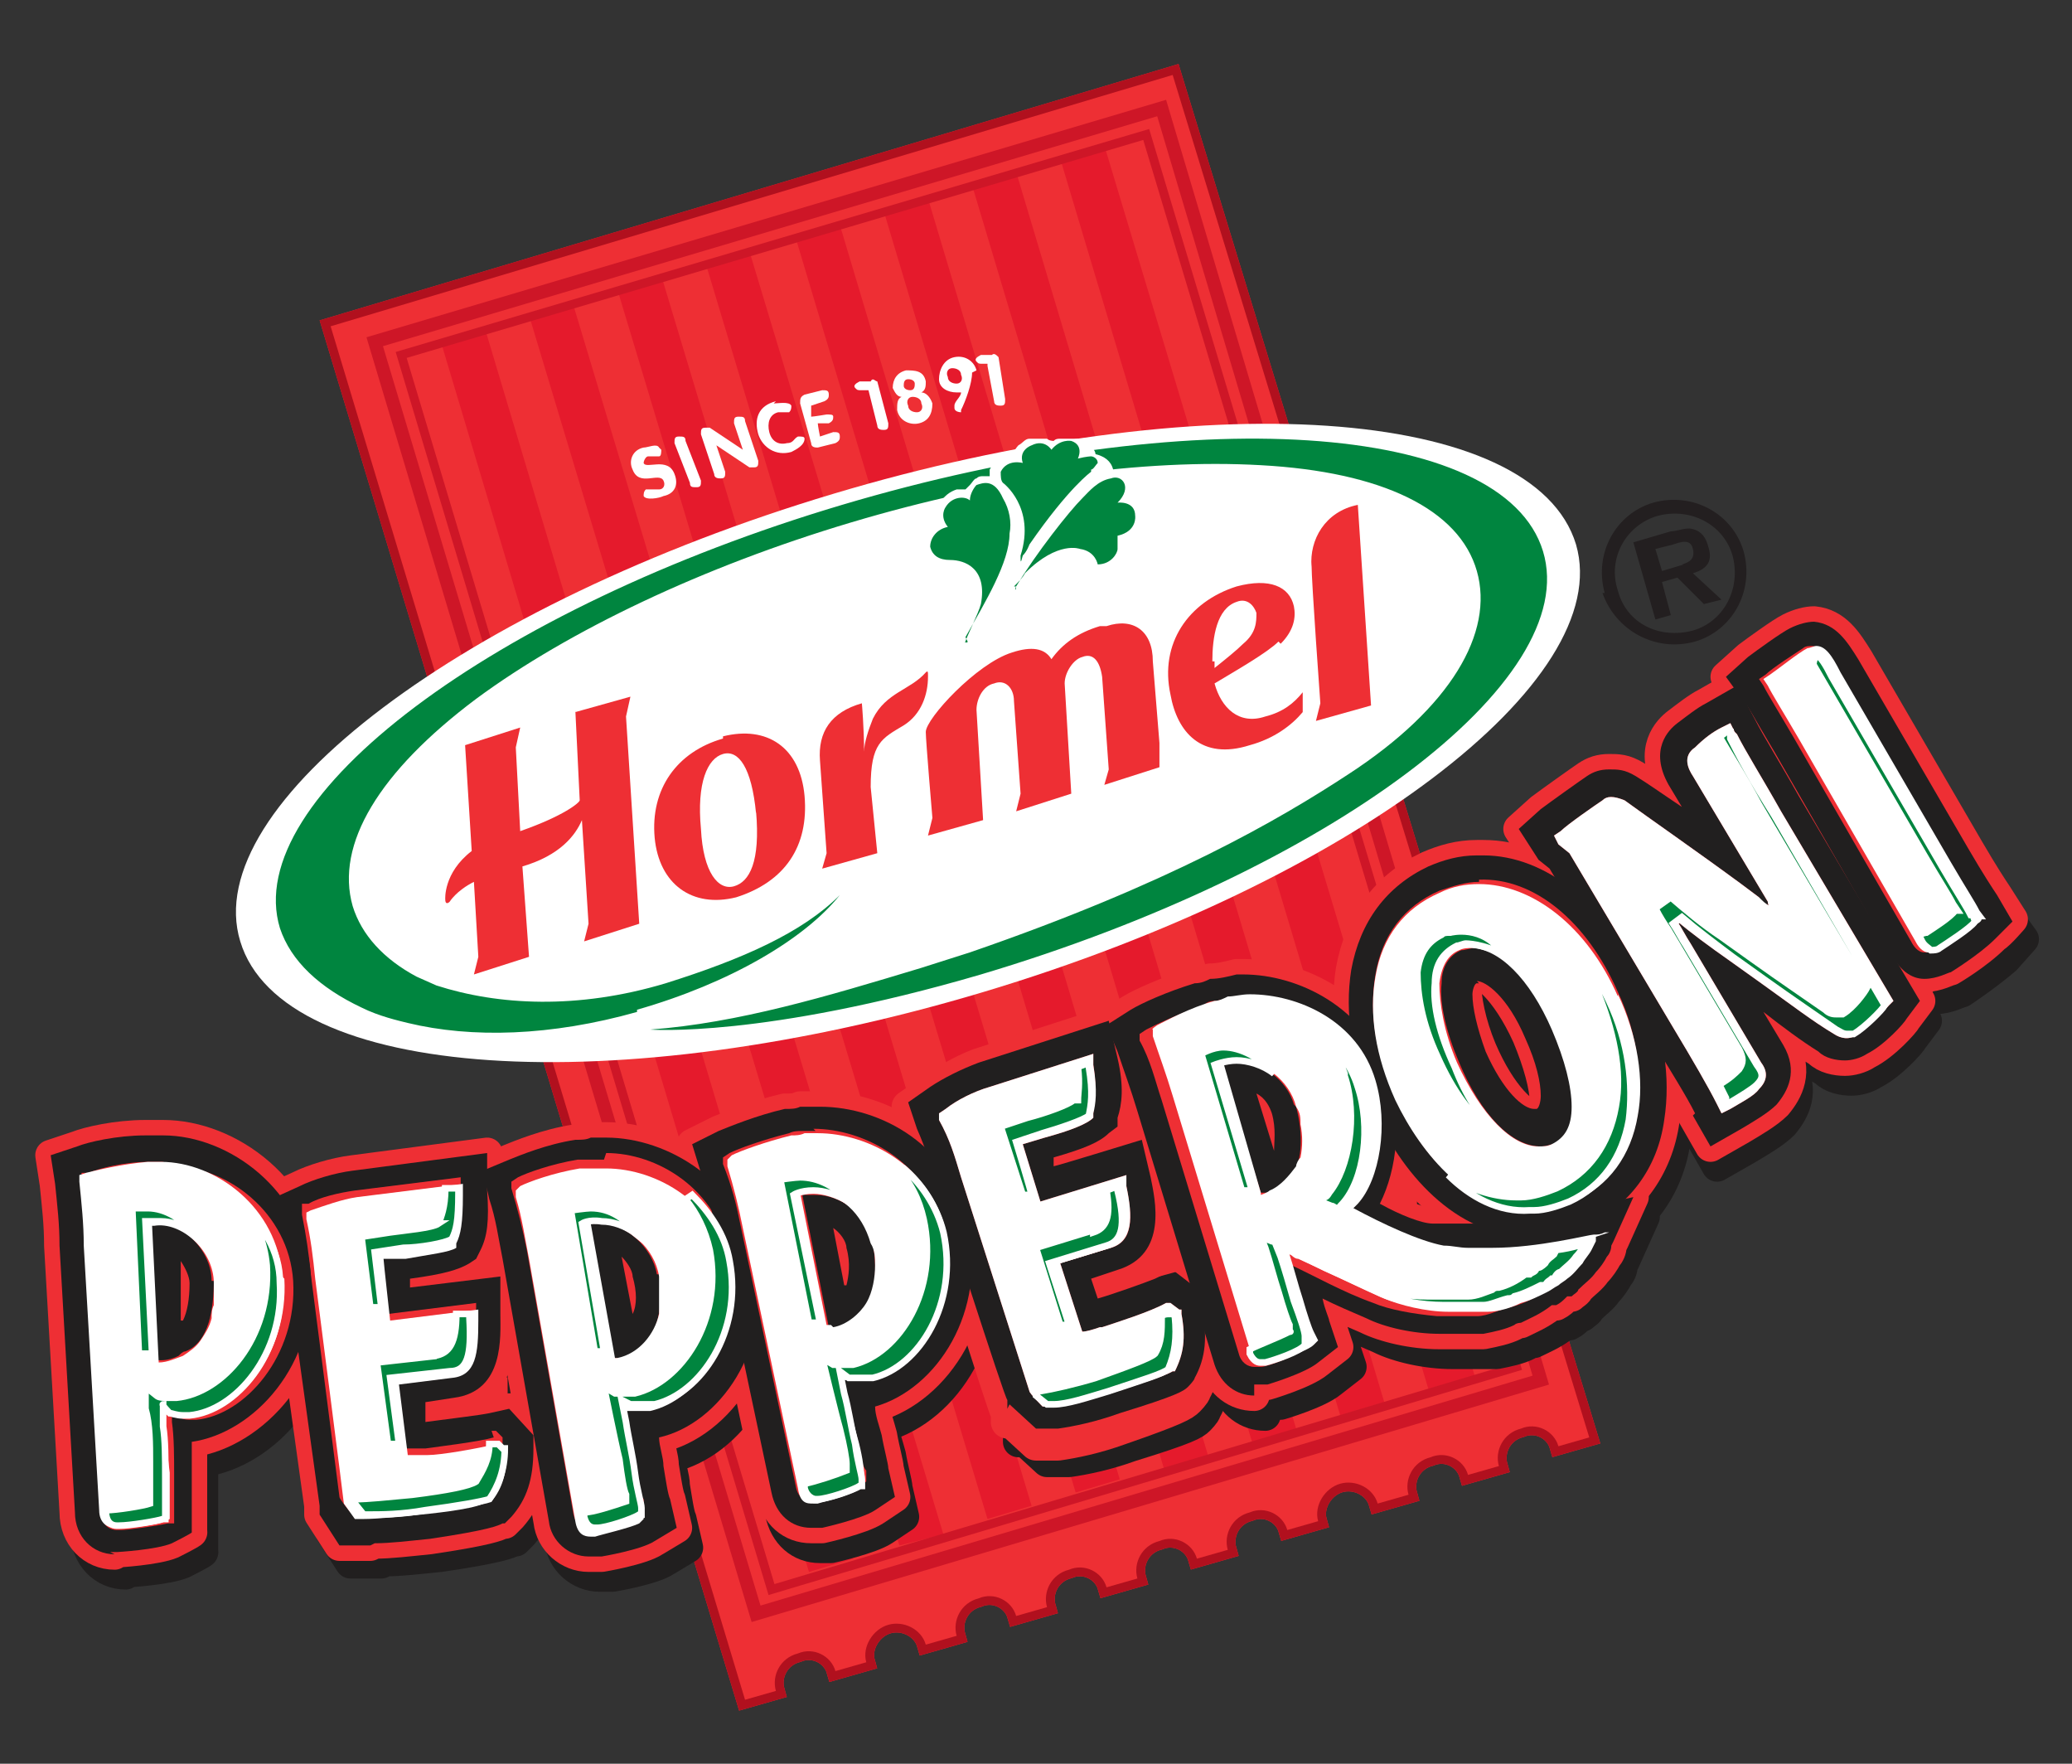 <?xml version="1.0" encoding="UTF-8"?>
<svg xmlns="http://www.w3.org/2000/svg" version="1.1" viewBox="0 0 94 80">
  <rect x="0" y="0" width="94" height="80" fill="#333333" stroke="none"/>
  <defs>
    <style>
      .cls-1, .cls-2, .cls-3 {
        fill: none;
      }

      .cls-4, .cls-5 {
        fill: #00853f;
      }

      .cls-6 {
        stroke-width: 1.5px;
      }

      .cls-6, .cls-7, .cls-8, .cls-9, .cls-10 {
        fill: #ee2f34;
      }

      .cls-6, .cls-7, .cls-11 {
        stroke-linecap: round;
        stroke-linejoin: round;
      }

      .cls-6, .cls-7, .cls-9 {
        stroke: #ee2f34;
      }

      .cls-7, .cls-11 {
        stroke-width: 1.4px;
      }

      .cls-12 {
        fill: #231f20;
      }

      .cls-8 {
        stroke: #b1101e;
      }

      .cls-8, .cls-9 {
        stroke-width: .8px;
      }

      .cls-11 {
        stroke: #211f1f;
      }

      .cls-11, .cls-13 {
        fill: #211f1f;
      }

      .cls-14, .cls-15, .cls-2 {
        isolation: isolate;
      }

      .cls-16 {
        fill: #fff;
      }

      .cls-15 {
        fill: #e51a2c;
      }

      .cls-15, .cls-2 {
        mix-blend-mode: multiply;
      }

      .cls-2 {
        stroke-width: .6px;
      }

      .cls-2, .cls-3 {
        stroke: #ce1627;
      }

      .cls-5 {
        stroke: #fff;
        stroke-miterlimit: 10;
        stroke-width: .3px;
      }

      .cls-3 {
        stroke-width: .4px;
      }
    </style>
  </defs>
  <!-- Generator: Adobe Illustrator 28.6.0, SVG Export Plug-In . SVG Version: 1.2.0 Build 709)  -->
  <g>
    <g id="Layer_1">
      <g class="cls-14">
        <g id="Layer_1-2" data-name="Layer_1">
          <path class="cls-9" d="M15,14.8L53.2,3.4l18.9,61.8-1.4.4c-.2-.7-1-1.1-1.7-.8-.8.2-1.2,1-1,1.7l-1.4.4c-.2-.7-1-1.1-1.7-.8-.8.2-1.2,1-1,1.7l-1.4.4c-.2-.7-1-1.1-1.7-.9s-1.2,1-1,1.7l-1.4.4c-.2-.7-1-1.1-1.7-.8-.8.2-1.2,1-1,1.7l-1.4.4c-.2-.7-1-1.1-1.7-.8-.8.2-1.2,1-1,1.7l-1.4.4c-.2-.7-1-1.1-1.7-.8-.8.2-1.2,1-1,1.7l-1.4.4c-.2-.7-1-1.1-1.7-.8-.8.2-1.2,1-1,1.7l-1.4.4c-.2-.7-1-1.1-1.7-.9s-1.2,1-1,1.7l-1.4.4c-.2-.7-1-1.1-1.7-.8-.8.2-1.2,1-1,1.7l-1.4.4L15,14.8h0Z"/>
          <path class="cls-8" d="M15,14.8L53.2,3.4l18.9,61.8-1.4.4c-.2-.7-1-1.1-1.7-.8-.8.2-1.2,1-1,1.7l-1.4.4c-.2-.7-1-1.1-1.7-.8-.8.2-1.2,1-1,1.7l-1.4.4c-.2-.7-1-1.1-1.7-.9s-1.2,1-1,1.7l-1.4.4c-.2-.7-1-1.1-1.7-.8-.8.2-1.2,1-1,1.7l-1.4.4c-.2-.7-1-1.1-1.7-.8-.8.2-1.2,1-1,1.7l-1.4.4c-.2-.7-1-1.1-1.7-.8-.8.2-1.2,1-1,1.7l-1.4.4c-.2-.7-1-1.1-1.7-.8-.8.2-1.2,1-1,1.7l-1.4.4c-.2-.7-1-1.1-1.7-.9s-1.2,1-1,1.7l-1.4.4c-.2-.7-1-1.1-1.7-.8-.8.2-1.2,1-1,1.7l-1.4.4L15,14.8h0Z"/>
          <path class="cls-10" d="M15,14.8L53.2,3.4l18.9,61.8-1.4.4c-.2-.7-1-1.1-1.7-.8-.8.2-1.2,1-1,1.7l-1.4.4c-.2-.7-1-1.1-1.7-.8-.8.2-1.2,1-1,1.7l-1.4.4c-.2-.7-1-1.1-1.7-.9s-1.2,1-1,1.7l-1.4.4c-.2-.7-1-1.1-1.7-.8-.8.2-1.2,1-1,1.7l-1.4.4c-.2-.7-1-1.1-1.7-.8-.8.2-1.2,1-1,1.7l-1.4.4c-.2-.7-1-1.1-1.7-.8-.8.2-1.2,1-1,1.7l-1.4.4c-.2-.7-1-1.1-1.7-.8-.8.2-1.2,1-1,1.7l-1.4.4c-.2-.7-1-1.1-1.7-.9s-1.2,1-1,1.7l-1.4.4c-.2-.7-1-1.1-1.7-.8-.8.2-1.2,1-1,1.7l-1.4.4L15,14.8h0Z"/>
          <polygon class="cls-15" points="22 14.9 38.7 70.7 36.7 71.3 20 15.5 22 14.9"/>
          <polygon class="cls-15" points="26 13.8 42.8 69.6 40.8 70.1 24 14.3 26 13.8"/>
          <polygon class="cls-15" points="30 12.5 46.8 68.3 44.8 68.9 28 13.1 30 12.5"/>
          <polygon class="cls-15" points="34 11.4 50.8 67.1 48.8 67.7 32 11.9 34 11.4"/>
          <polygon class="cls-15" points="38.1 10.2 54.8 66 52.8 66.6 36.1 10.8 38.1 10.2"/>
          <polygon class="cls-15" points="42.1 9 58.8 64.8 56.8 65.4 40.1 9.6 42.1 9"/>
          <polygon class="cls-15" points="46.1 7.8 62.8 63.6 60.8 64.2 44.1 8.4 46.1 7.8"/>
          <polygon class="cls-15" points="50.1 6.6 66.9 62.4 64.8 63 48.1 7.2 50.1 6.6"/>
          <polygon class="cls-2" points="52.7 4.9 69.9 62.6 34.3 73.2 17 15.5 52.7 4.9"/>
          <polygon class="cls-3" points="52 6.1 68.8 62 35 72.1 18.2 16.1 52 6.1"/>
          <path class="cls-1" d="M21.6,30.3c5-2.1,10.9-4.2,17.2-6.1,6.4-1.9,12.4-3.3,17.9-4.3-4.9-1-11.6-.6-18.6,1.5-7,2.1-12.8,5.4-16.4,8.9Z"/>
          <path class="cls-16" d="M71.5,24.7c1.8,6.2-10.2,15.3-26.9,20.3-16.7,5-31.8,4-33.7-2.3-1.9-6.2,10.2-15.3,26.9-20.3,16.7-5,31.8-4,33.7,2.3Z"/>
          <path class="cls-10" d="M32.8,33.5c-2.1.6-3.3,2.3-3.1,4.5.2,2.1,1.7,3.2,3.7,2.7,2.2-.7,3.3-2.3,3.1-4.6-.2-2.2-1.7-3.2-3.7-2.7ZM34.3,36.8c.2,2.3-.3,3.2-1,3.4-.7.2-1.4-.6-1.5-2.6-.2-2.1.3-3.2,1-3.4s1.3.6,1.5,2.7h0Z"/>
          <path class="cls-10" d="M42.1,30.6c0-.1,0-.2-.1-.1-.7.8-1.8.9-2.4,2.1-.2.5-.4,1.1-.4,1.5,0-1.1-.1-2.2-.1-2.2-1.4.4-2,1.3-1.9,2.6.1,1.4.3,4.2.3,4.2l-.2.7,2.5-.7-.3-3c0-2,.5-2.2,1.5-2.8.8-.5,1.1-1.4,1.1-2.2h0Z"/>
          <path class="cls-10" d="M59.5,25.6c0,.8.4,6.3.4,6.3l-.2.8,2.5-.7-.6-9.1c-1.5.3-2.2,1.6-2.1,2.8h0Z"/>
          <path class="cls-10" d="M49.9,28.4c-1,.3-1.7.8-2.2,1.5-.3-.5-.9-.6-1.8-.3-1.6.5-3.9,3-3.9,3.6,0,.4.3,3.9.3,3.9l-.2.8,2.5-.7-.3-5c0-.5.3-1.1.8-1.2.5-.2.9.2.9.8l.3,4.2-.2.8,2.5-.8-.3-5c0-.5.4-1.1.8-1.2.5-.2.8.2.9.9l.3,4.2-.2.7,2.5-.8s0-.6,0-1.1l-.3-3.7c0-1.4-.9-2-2.1-1.6h0Z"/>
          <path class="cls-10" d="M58.1,29.2c.6-.6.7-1.2.6-1.7-.2-.9-1.1-1.3-2.6-.9-2.2.7-3.5,2.6-3,4.9.3,1.7,1.4,3,3.6,2.3,1.1-.3,1.9-.9,2.4-1.5v-.9c-.4.5-.9.9-1.7,1.1-1.2.4-2-.4-2.3-1.5,1-.6,2.4-1.4,2.9-1.9h0ZM55,30c0-1.1.2-2.4,1.1-2.7.5-.2.8.2.9.5,0,.4,0,.9-.6,1.4-.3.3-.8.7-1.3,1.1,0,0,0,0,0-.1v-.2s0,0,0,0Z"/>
          <path class="cls-10" d="M26.1,32.2l.2,4.1h0c0,.1-.7.7-2.7,1.4l-.2-3.8.2-.9-2.5.8.3,4.8c-1.3,1-1.2,2.2-1.2,2.2,0,.2.1.2.2.1,0,0,.3-.5,1.1-.9h0c0,0,.2,3.4.2,3.4l-.2.8,2.5-.8-.3-4.1c1.7-.5,2.4-1.4,2.7-2.1l.3,4.7-.2.8,2.5-.8-.6-9.4.2-.9-2.5.7h0Z"/>
          <path class="cls-4" d="M28.9,45.8c4.2-1.2,7.6-3.2,9.2-5.2-1.7,1.7-4.4,2.9-7.9,4h0c-4,1.2-7.6,1-10.4.1l-.9-.4c-1.5-.8-2.5-1.9-2.9-3.2-.8-2.8,1.2-6.1,5.6-9.4,4.2-3.1,10.3-6,17-8,6.7-2,13.3-2.9,18.6-2.6,5.5.3,9,2,9.8,4.8.8,2.8-1.2,6.2-5.8,9.2-3.2,2.1-8.2,5-17.2,8.1l-2.2.7c-4.3,1.3-8.3,2.5-12.3,2.8h0s5.1.4,15-2.5c15.8-4.7,27.3-13.3,25.5-19.2s-16-6.8-31.8-2.1c-15.8,4.7-27.3,13.3-25.5,19.2.5,1.5,1.8,2.7,3.7,3.6.8.4,1.7.6,2.1.7,2.9.7,6.5.6,10.4-.5h0,0Z"/>
          <path class="cls-16" d="M45.7,27.5c.1,0,.3,0,.4,0,.2,0,.3-.1.4-.3h0c.2-.2.4-.4.5-.5h0c.6-.6,1-.8,1.3-.9.2,0,.3,0,.4,0h0,0,0s0,0,0,0h0c0,0,.1,0,.1,0h0s0,0,0,0h0v.4s0,.3,0,.3h.3s.4,0,.4,0h0c.1,0,.3,0,.4,0,.3-.1.6-.3.8-.5.2-.2.3-.5.4-.7h0c0-.1,0-.2,0-.3.3-.2.5-.4.6-.6.1-.3.2-.5.2-.8h0c0,0,0-.2,0-.2h0s0,0,0-.1c0-.2-.2-.4-.4-.6h0c0-.2,0-.4,0-.6,0,0,0,0,0,0,0,0,0-.1,0-.2-.1-.2-.4-.4-.6-.5-.1,0-.3,0-.4,0,0,0,0-.1,0-.1h0s0,0,0,0c-.1-.4-.4-.6-.8-.7h0c0-.1-.1-.3-.3-.4-.1-.1-.3-.2-.5-.3h0s0,0,0,0c-.2,0-.5,0-.8,0-.1,0-.2,0-.3.1,0,0-.2,0-.3-.1-.2,0-.4,0-.7,0,0,0,0,0-.1,0h0c-.2,0-.3.2-.5.3-.1.1-.2.3-.3.4,0,0-.1,0-.2,0-.3.1-.6.3-.8.7h0c0,0,0,0,0,0h0s0,0,0,0c0,.1,0,.2,0,.3-.1,0-.2,0-.3,0-.1,0-.2,0-.3.1h0c-.1,0-.2.2-.3.3,0,0-.1.1-.2.2,0,0-.1,0-.2,0h0c0,0-.1,0-.2,0-.3.1-.6.3-.8.7,0,.1-.1.3-.2.4,0,.1,0,.3,0,.4-.2.1-.3.3-.4.5-.1.2-.2.5-.2.8h0c0,0,0,.1,0,.1h0s0,0,0,0h0s0,0,0,.1c.1.3.3.6.6.8.3.2.7.2,1,.2h0c0,0,.2,0,.2,0,0,0,.2,0,.2.1,0,0,0,.1,0,.2,0,0,0,0,0,0,0,.2,0,.4,0,.7h0s0,0,0,0h0s0,0,0,0h0c0,0,0,0,0,0,0,0,0,.1,0,.2-.1.4-.3.9-.4,1.1h0v.2c0,0,0,0,0,0,0,.2-.1.4,0,.6,0,.2.2.3.3.4h0c.2.1.4.1.6,0,.2,0,.3-.2.4-.4h0s0,0,0,0h0c.4-.6.7-1.3,1.1-2"/>
          <path class="cls-4" d="M43.9,29.1c0,.1-.2,0-.1,0,0-.1.6-1.3.7-1.7.3-1.6-.7-2-1.4-2-.5,0-.8-.2-.9-.6,0-.4.3-.8.8-.9-.4-.5-.1-.9-.1-.9.3-.5.9-.5,1.1-.3,0-.3.2-.6.3-.7.3-.1.8-.3,1.2.6.3.5.4,1.1.3,1.6,0,1.3-1.1,3.1-2,4.7h0Z"/>
          <path class="cls-4" d="M46,26.6c.2-.2.4-.4.5-.6,1.5-1.5,2.5-1.1,2.5-1.1.7.1.8.7.8.7.6,0,.9-.5.9-.7,0-.3,0-.6,0-.6.9-.2.8-.9.8-.9,0-.7-.8-.6-.8-.6.7-.7.2-1.3-.3-1.1-.6.1-1,.6-1.3.9-.6.6-2.1,2.5-3,4-.1.2,0,.2,0,0h0Z"/>
          <path class="cls-4" d="M49.5,21.3c.1,0,.2-.2.3-.3,0-.2-.2-.3-.3-.3,0,0-.2,0-.6.1,0,0,.3-.6-.3-.8,0,0-.5-.1-.9.4,0,0-.3-.5-.9-.2,0,0-.6.2-.4.8,0,0-.7-.2-1,.4,0,.2,0,.4.1.5,0,0,1.5,1.1.8,3.3h0c0,.3,0,.4.1,0,.2-.2.3-.5.3-.5,1.8-2.6,2.8-3.3,2.8-3.3h0Z"/>
          <path class="cls-11" d="M69.9,57c-3.4,0-5.9-3-7.1-5.8-1-2.2-1.3-4.4-1-6.3.4-2.2,1.6-3.8,3.5-4.7.7-.3,1.4-.5,2.2-.5h.3c2.8,0,5.6,2.2,7.2,5.8,1,2.1,1.3,4.3,1,6.2-.3,2.2-1.6,3.9-3.5,4.8-.7.3-1.5.5-2.2.5h-.3Z"/>
          <path class="cls-11" d="M57.4,64.2c-.8,0-1.5-.5-1.8-1.4l-3.5-11.5c-.3-1-.6-1.8-.9-2.7l-.5-1.2,1.1-.7c.5-.3,1.6-.9,2.9-1.2.3,0,.5-.1.7-.2.4,0,.8-.1,1.2-.2h.3c2.5,0,5.6,1.5,6.6,4.7.6,1.9.4,4.1-.4,5.7.9.5,1.9.9,2.4.9.1,0,.3,0,.4,0,.2,0,.5,0,.7,0h0c.2,0,.5,0,.7,0h.4c1.9,0,4.1-.6,4.1-.6.2,0,.3,0,.4-.1h.1s2.3-.5,2.3-.5l-.9,2s0,0-.1.2h0c0,.2-.1.4-.2.5-.1.2-.3.5-.5.7-.2.3-.5.5-.8.8h0c0,.1-.2.2-.3.3h-.1c-.2.2-.3.3-.5.4h-.2c-.5.4-1,.6-1.4.8,0,0-.2,0-.3.1-.4.2-.9.3-1.4.4-.5,0-1.2,0-1.7,0h-.3c-1.2,0-2.5-.3-3.3-.7-.7-.3-1.4-.6-2-.9.1.5.3.9.3,1l.4,1.2-.9.7c-.6.5-2.3,1-2.3,1,0,0-.2,0-.2,0-.1,0-.2,0-.4,0h0ZM58.3,53.1c0-.4,0-1.1-.1-1.7,0-.3-.3-.7-.7-.9l.8,2.6h0Z"/>
          <path class="cls-11" d="M77.3,51.4c-.4-.8-1.1-1.9-2-3.4l-4.6-7.7-.5-.4-.9-1.4,1-.9c.4-.3,1.8-1.3,2.1-1.5.3-.2.6-.3,1-.3.4,0,.7,0,1.2.3h0s0,0,0,0c.5.3,1.2.8,2,1.4l-.6-1c-.9-1.6,0-2.5.4-2.8.4-.3.9-.7,1.3-.9l1.4-.8.8,1.5c.4.8,1.1,1.9,2,3.5l5.5,9.3-.6.8c-.1.2-1,1.2-1.8,1.6-.3.2-.7.3-1,.3h0c-.4,0-.9-.1-1.2-.4-.8-.5-1.6-1.1-2.5-1.8l.9,1.5c.7,1.2.2,2.1-.3,2.7-.4.4-1.1.8-1.6,1.1l-1.4.8-.8-1.4h0Z"/>
          <path class="cls-11" d="M46.2,65.4v-.4c-.1,0-3.2-9.7-3.2-9.7-.3-1-.5-1.7-.9-2.6l-.4-1.2,1-.7c.6-.4,1.4-.8,2.2-1.1l5.9-1.9.4,1.7c.3,1.3.2,2.1,0,2.7v.4c0,0-.4.3-.4.3-.4.4-1.1.7-2.5,1.1v.4c.1,0,4-1.2,4-1.2l.4,1.7c.2,1,.8,3.5-1.5,4.2l-1.2.4.3.9c.7-.2,2.1-.7,2.6-.9l.8-.4,1.3,1v.6c.3,1.4.2,2.4-.3,3.3h0c0,.1-.3.4-.3.4h0c-.2.2-.5.4-3.1,1.2-1.1.4-2.1.6-2.8.7-.2,0-.3,0-.4,0h-.6l-1.2-1.1h0Z"/>
          <path class="cls-11" d="M87.7,45.3c-.6,0-1.1-.4-1.5-1.1l-5.3-9.2c-.9-1.5-1.2-2.1-1.4-2.3l-.8-1.1,1-.9c.4-.3,1.5-1.1,1.9-1.3s.8-.3,1.1-.3h0c1,.1,1.5.9,2,1.7l5,8.6c.7,1.2,1.1,1.8,1.3,2.1l.8,1.1-.8.9c-.8.7-2,1.5-2,1.5-.1,0-.6.3-1.2.3h0Z"/>
          <path class="cls-11" d="M17.3,70.9c-.1,0-.2,0-.4,0h0c-.2,0-.3,0-.4,0h-.6c0,0-.9-1.4-.9-1.4v-.4c0,0-1.4-10.1-1.4-10.1-.1-1-.2-1.7-.4-2.7l-.2-1.2,1.1-.5c.6-.3,1.6-.6,2.4-.7l6.1-.8v1.7c.1,1.4,0,2.1-.3,2.7l-.2.4-.3.2c-.5.3-1.2.5-2.7.7v.4c0,0,4.1-.5,4.1-.5v1.7c0,1,.2,3.5-2.1,3.8l-1.3.2v.9c1.5-.2,2.4-.3,2.9-.4l.9-.2,1.1,1.2v.6c0,1.4-.3,2.3-1,3.1h0c0,0-.3.3-.3.3h-.1c-.2.1-.6.3-3.3.7-1,.1-1.8.2-2.5.2h0Z"/>
          <path class="cls-11" d="M5.7,71.4c-1,0-1.8-.8-1.8-1.9l-.7-12.1c0-1-.1-1.8-.2-2.8l-.2-1.3,1.2-.4c.5-.2,1.8-.5,3.1-.5.2,0,.4,0,.6,0h.2c3,0,6.4,2.5,6.7,6.3.3,4.1-2.6,7.2-5.4,7.6,0,.4,0,.9,0,1.3,0,.6,0,1.4,0,1.5v1.3c.1,0-.9.5-.9.5-.7.3-2.5.4-2.5.4h-.3ZM8.7,60.8c.2-.4.3-1,.3-1.7,0-.3-.2-.7-.4-1v2.7c.1,0,.1,0,.1,0Z"/>
          <path class="cls-11" d="M27.2,71.5c-.9,0-1.7-.7-1.8-1.6l-2.1-11.9c-.2-1-.3-1.8-.6-2.7l-.3-1.3,1.2-.5c.5-.2,1.7-.7,3-.9.3,0,.5,0,.7-.1.2,0,.4,0,.7,0,2.8,0,6.1,2,6.8,5.5.8,4.1-1.7,7.5-4.4,8.1h0c0,.4.2.9.2,1.3.1.6.2,1.3.3,1.5l.3,1.3-1,.6c-.6.4-2.4.7-2.4.7,0,0-.2,0-.2,0,0,0-.2,0-.2,0ZM29.2,60.5c.2-.4.2-1,0-1.7,0-.3-.3-.7-.5-.9l.5,2.6h0Z"/>
          <path class="cls-11" d="M37.2,70.2c-.9,0-1.6-.6-1.8-1.6l-2.5-11.8c-.2-1-.4-1.8-.7-2.7l-.4-1.3,1.2-.6c.5-.2,1.7-.7,3-1,.3,0,.5,0,.7-.1.2,0,.4,0,.7,0h.2c2.8,0,6,1.8,6.7,5.3.9,4-1.4,7.5-4.2,8.3h0c0,.4.2.9.3,1.3.1.6.3,1.3.3,1.5l.3,1.3-.9.6c-.6.4-2.4.8-2.4.8-.1,0-.2,0-.2,0,0,0-.2,0-.2,0h0ZM38.9,59.2c.1-.4.2-1,0-1.7,0-.3-.3-.7-.6-.9l.5,2.6Z"/>
          <path class="cls-7" d="M69.4,56.1c-3.4,0-5.9-3-7.1-5.8-1-2.2-1.3-4.4-1-6.3.4-2.2,1.6-3.8,3.5-4.7.7-.3,1.4-.5,2.2-.5h.3c2.8,0,5.6,2.2,7.2,5.8,1,2.1,1.3,4.3,1,6.2-.3,2.2-1.6,3.9-3.5,4.8-.7.3-1.5.5-2.2.5h-.3ZM66.9,44.1s0,0-.2,0c-.2,0-.2.4-.2.5,0,.7.2,1.8.7,3,.9,2.1,2,3.1,2.6,3.1s.1,0,.1,0c.2,0,.2-.3.2-.7,0-.7-.3-1.8-.8-3-1-2.2-2.1-3-2.6-3h0,0Z"/>
          <path class="cls-7" d="M56.9,63.3c-.8,0-1.5-.5-1.8-1.4l-3.5-11.5c-.3-1-.6-1.8-.9-2.7l-.5-1.2,1.1-.7c.5-.3,1.6-.8,2.9-1.2.3,0,.5-.1.7-.2.4,0,.8-.1,1.2-.2h.3c2.5,0,5.6,1.5,6.6,4.7.6,1.9.4,4.1-.4,5.7.9.5,1.9.9,2.4.9.1,0,.3,0,.4,0,.2,0,.5,0,.7,0h0c.2,0,.5,0,.7,0h.4c1.9,0,4.1-.6,4.1-.6.2,0,.3,0,.4-.1h.1s2.3-.5,2.3-.5l-.9,2s0,0-.1.2h0c0,.2-.1.4-.2.5-.1.2-.3.5-.5.7-.2.3-.5.5-.8.8h0c0,.1-.2.2-.3.3h-.2c-.2.2-.3.3-.5.4h-.2c-.5.4-1,.6-1.4.8,0,0-.2,0-.3.1-.4.2-.9.3-1.4.4-.5,0-1.2,0-1.7,0h-.3c-1.2,0-2.5-.3-3.3-.7-.7-.3-1.4-.6-2-.9.1.5.3.9.3,1l.4,1.2-.9.7c-.6.5-2.3,1-2.3,1,0,0-.2,0-.2,0-.1,0-.2,0-.4,0h0ZM57.8,52.2c0-.4,0-1.1-.1-1.7,0-.3-.3-.7-.7-.9l.8,2.6h0Z"/>
          <path class="cls-7" d="M76.9,50.5c-.4-.8-1.1-1.9-2-3.4l-4.6-7.7-.5-.4-.9-1.4,1-.9c.4-.3,1.8-1.3,2.1-1.5.3-.2.6-.3,1-.3s.7,0,1.2.3h0s0,0,0,0c.5.3,1.2.8,2.1,1.4l-.6-1c-.9-1.6,0-2.5.4-2.8.4-.3.9-.7,1.3-.9l1.4-.8.8,1.5c.4.8,1.1,1.9,2,3.5l5.5,9.3-.6.8c-.1.2-1,1.2-1.8,1.6-.3.2-.7.3-1,.3h0c-.4,0-.9-.1-1.2-.4-.8-.5-1.6-1.1-2.5-1.8l.9,1.5c.7,1.2.2,2.1-.3,2.7-.4.4-1.1.8-1.6,1.1l-1.4.8-.8-1.4h0Z"/>
          <path class="cls-6" d="M45.7,64.5v-.4c-.1,0-3.2-10-3.2-10-.3-1-.5-1.7-.9-2.7l-.4-1.2,1-.7c.6-.4,1.4-.9,2.2-1.2l5.9-1.9.4,1.8c.3,1.4.2,2.1,0,2.8v.4c0,0-.4.3-.4.3-.4.4-1.1.7-2.5,1.2v.4c.1,0,4-1.3,4-1.3l.4,1.8c.2,1,.8,3.6-1.5,4.3l-1.2.4.3.9c.7-.2,2.1-.7,2.6-.9l.8-.4,1.3,1v.6c.3,1.4.2,2.5-.3,3.4h0c0,.1-.3.4-.3.4h0c-.2.2-.5.4-3.1,1.3-1.1.4-2.1.6-2.8.7-.2,0-.3,0-.4,0h-.6l-1.2-1.1h0Z"/>
          <path class="cls-7" d="M87.3,44.4c-.6,0-1.1-.4-1.5-1.1l-5.3-9.2c-.9-1.5-1.2-2.1-1.4-2.3l-.8-1.1,1-.9c.4-.3,1.5-1.1,1.9-1.3s.8-.3,1.1-.3h0c1,.1,1.5.9,2,1.7l5,8.6c.7,1.2,1.1,1.8,1.3,2.1l.7,1.1s-.6.7-.8.8c-.8.8-2,1.5-2,1.5-.1,0-.6.3-1.2.3h0,0Z"/>
          <path class="cls-7" d="M16.8,70.1c-.1,0-.2,0-.4,0h0c-.2,0-.3,0-.4,0h-.6c0,0-.9-1.4-.9-1.4v-.4c0,0-1.4-10.1-1.4-10.1-.1-1-.2-1.7-.4-2.7l-.2-1.2,1.1-.5c.6-.3,1.6-.6,2.4-.7l6.1-.8v1.7c.1,1.4,0,2.1-.3,2.7l-.2.4-.3.2c-.5.3-1.2.5-2.7.7v.4c0,0,4.1-.5,4.1-.5v1.7c0,1,.2,3.5-2.1,3.8l-1.3.2v.9c1.5-.2,2.4-.3,2.9-.4l.9-.2,1.1,1.2v.6c0,1.4-.3,2.3-1,3.1h0c0,0-.3.3-.3.3h-.1c-.2.1-.6.3-3.3.7-1,.1-1.8.2-2.5.2Z"/>
          <path class="cls-7" d="M5.2,70.5c-1,0-1.8-.8-1.8-1.9l-.7-12.1c0-1-.1-1.8-.2-2.8l-.2-1.3,1.2-.4c.5-.2,1.8-.5,3.1-.5.2,0,.4,0,.6,0h.2c3,0,6.4,2.5,6.7,6.3.3,4.1-2.6,7.2-5.4,7.6,0,.4,0,.9,0,1.3,0,.6,0,1.4,0,1.5v1.3c.1,0-.9.5-.9.5-.7.3-2.5.4-2.5.4h-.3ZM8.3,59.9c.2-.4.3-1,.3-1.7,0-.3-.2-.7-.4-1v2.7c.1,0,.1,0,.1,0Z"/>
          <path class="cls-7" d="M26.7,70.6c-.9,0-1.7-.7-1.8-1.6l-2.1-11.9c-.2-1-.3-1.8-.6-2.7l-.3-1.3,1.2-.5c.5-.2,1.7-.7,3-.9.3,0,.5,0,.7-.1.2,0,.4,0,.7,0,2.8,0,6.1,2,6.8,5.5.8,4.1-1.7,7.5-4.4,8.1h0c0,.4.2.9.2,1.3.1.6.2,1.3.3,1.5l.3,1.3-1,.6c-.6.4-2.4.7-2.4.7,0,0-.2,0-.2,0,0,0-.2,0-.2,0ZM28.7,59.6c.2-.4.2-1,0-1.7,0-.3-.3-.7-.5-.9l.5,2.6h0Z"/>
          <path class="cls-7" d="M36.8,69.3c-.9,0-1.6-.6-1.8-1.6l-2.5-11.8c-.2-1-.4-1.8-.7-2.7l-.4-1.3,1.2-.6c.5-.2,1.7-.7,3-1,.3,0,.5,0,.7-.1.2,0,.4,0,.7,0h.2c2.8,0,6,1.8,6.7,5.3.9,4-1.4,7.5-4.2,8.3h0c0,.4.2.9.3,1.3.1.6.3,1.3.3,1.5l.3,1.3-.9.6c-.6.4-2.4.8-2.4.8,0,0-.2,0-.2,0,0,0-.2,0-.2,0h0ZM38.4,58.3c.1-.4.2-1.1,0-1.7,0-.3-.3-.7-.6-.9l.5,2.6Z"/>
          <path class="cls-13" d="M69.4,56.1c-3.4,0-5.9-3-7.1-5.8-1-2.2-1.3-4.4-1-6.3.4-2.2,1.6-3.8,3.5-4.7.7-.3,1.4-.5,2.2-.5h.3c2.8,0,5.6,2.2,7.2,5.8,1,2.1,1.3,4.3,1,6.2-.3,2.2-1.6,3.9-3.5,4.8-.7.3-1.5.5-2.2.5h-.3ZM67.1,44.6s0,0-.1,0c-.1,0-.2.3-.2.5,0,.6.2,1.5.6,2.6.8,1.8,1.7,2.6,2.2,2.6s0,0,.1,0c.1,0,.2-.3.2-.6,0-.6-.2-1.5-.7-2.6-.8-1.9-1.8-2.6-2.2-2.6h0Z"/>
          <path class="cls-10" d="M67.1,40h0c-.6,0-1.2.2-1.8.4-1.6.7-2.6,2-2.9,3.8-.3,1.7,0,3.6.9,5.6,1.1,2.5,3.4,5.2,6.3,5.1h0c.6,0,1.2-.2,1.8-.5,1.6-.7,2.6-2,2.9-3.9.2-1.6,0-3.6-.9-5.5-1.4-3.2-3.8-5.2-6.3-5.1h0ZM70.5,46.7c.6,1.4.9,2.6.9,3.5,0,.9-.3,1.5-.9,1.7-.2,0-.3.1-.6.1-1.3,0-2.7-1.4-3.7-3.8-.6-1.4-.9-2.7-.8-3.6,0-.8.4-1.3.9-1.5.2,0,.4-.1.6-.1v-.2.2c1.2,0,2.7,1.4,3.7,3.7Z"/>
          <polygon class="cls-10" points="70.6 37.7 70.6 37.7 70.7 37.9 70.8 38 70.6 37.7"/>
          <path class="cls-13" d="M56.9,63.3c-.8,0-1.5-.5-1.8-1.4l-3.5-11.5c-.3-1-.6-1.8-.9-2.7l-.5-1.2,1.1-.7c.5-.3,1.6-.8,2.9-1.2.3,0,.5-.1.7-.2.4,0,.8-.1,1.2-.2h.3c2.5,0,5.6,1.5,6.6,4.7.6,1.9.4,4.1-.4,5.7.9.5,1.9.9,2.4.9.1,0,.3,0,.4,0,.2,0,.5,0,.7,0h0c.2,0,.5,0,.7,0h.4c1.9,0,4.1-.6,4.1-.6.2,0,.3,0,.4-.1h.1s2.3-.5,2.3-.5l-.9,2s0,0-.1.2h0c0,.2-.1.4-.2.5-.1.2-.3.5-.5.7-.2.3-.5.5-.8.8h0c0,.1-.2.2-.3.3h-.2c-.2.2-.3.3-.5.4h-.2c-.5.4-1,.6-1.4.8,0,0-.2,0-.3.1-.4.2-.9.3-1.4.4-.5,0-1.2,0-1.7,0h-.3c-1.2,0-2.5-.3-3.3-.7-.7-.3-1.4-.6-2-.9.1.5.3.9.3,1l.4,1.2-.9.7c-.6.5-2.3,1-2.3,1,0,0-.2,0-.2,0-.1,0-.2,0-.4,0h0ZM57.8,52.2c0-.4.1-1-.1-1.7-.1-.3-.3-.7-.7-.9l.8,2.6h0Z"/>
          <path class="cls-10" d="M71.8,56.2c-.2,0-2.5.7-4.6.6-.4,0-.7,0-1.1,0-.4,0-.7,0-1.1-.1-1.1-.1-2.7-1-4.1-1.7l.2-.2c1-1.1,1.4-3.6.8-5.6-.8-2.7-3.5-4-5.7-3.9-.3,0-.7,0-1,.1-.2,0-.4,0-.6.2-1.2.4-2.2.9-2.6,1.1l-.3.2v.3c.5.9.7,1.8,1,2.7l3.5,11.5c.1.4.4.6.7.6,0,0,.1,0,.2,0,0,0,0,0,.1,0,.3,0,1.6-.5,1.9-.8l.2-.2-.2-.4c0-.2-.2-.8-.5-1.5-.2-.7-.4-1.4-.6-2,.1,0,.3.1.4.2,1.3.6,2.5,1.3,3.9,1.8.7.3,1.8.5,2.9.6.5,0,1.3,0,1.8,0,.5,0,1-.3,1.5-.4.4-.1.9-.3,1.2-.5.2-.1.4-.2.5-.3.2-.1.3-.2.4-.3.3-.2.5-.5.7-.7.2-.2.3-.4.4-.6.1-.2.2-.3.2-.4,0,0,0-.2,0-.2,0,0,0,0-.2,0-.1,0-.3,0-.5.1h0ZM58.8,50.2c.3,1.1.4,2.8-.5,3.4,0,0-.2.2-.3.2-.2.2-.4.3-.6.3,0,0-.1,0-.2,0l-1.8-5.9s0,0,.1,0c.2,0,.4-.1.6-.1,1.1,0,2.3.9,2.6,2h0Z"/>
          <path class="cls-13" d="M76.9,50.5c-.4-.8-1.1-1.9-2-3.4l-4.6-7.7-.5-.4-.9-1.4,1-.9c.4-.3,1.8-1.3,2.1-1.5.3-.2.6-.3,1-.3s.7,0,1.2.3h0s0,0,0,0c.5.3,1.2.8,2.1,1.4l-.6-1c-.9-1.6,0-2.5.4-2.8.4-.3.9-.7,1.3-.9l1.4-.8.8,1.5c.4.8,1.1,1.9,2,3.5l5.5,9.3-.6.8c-.1.2-1,1.2-1.8,1.6-.3.2-.7.3-1,.3h0c-.4,0-.9-.1-1.2-.4-.8-.5-1.6-1.1-2.5-1.8l.9,1.5c.7,1.2.2,2.1-.3,2.7-.4.4-1.1.8-1.6,1.1l-1.4.8-.8-1.4h0Z"/>
          <path class="cls-10" d="M78.7,33.2l-.2-.4-.4.2c-.4.2-.8.5-1.2.9-.6.4-.3,1-.1,1.3l3.4,5.7c0,0,0,.2.1.2-.2-.1-.4-.2-.5-.4l-.8-.6c-1.9-1.4-4.2-3-5.3-3.8-.5-.2-.8-.2-1,0-.3.2-1.6,1.1-1.9,1.4l-.3.2.2.4.5.4,4.7,7.9c.9,1.5,1.6,2.7,2,3.5l.2.4.4-.2c.5-.3,1.1-.6,1.3-.9.4-.4.4-.8.1-1.2l-3.2-5.4c-.2-.3-.4-.7-.6-1,.6.5,1.4,1.1,2.4,1.8l1.4,1c1.4,1,2.3,1.7,3.3,2.3.3.2.7.3,1.1,0,.5-.3,1.3-1.2,1.4-1.3l.2-.2-5.1-8.6c-.9-1.6-1.6-2.7-2-3.5h0Z"/>
          <path class="cls-13" d="M45.7,63.9v-.4c-.1,0-3.2-9.7-3.2-9.7-.3-1-.5-1.7-.9-2.6l-.4-1.2,1-.7c.6-.4,1.4-.8,2.2-1.1l5.9-1.9.4,1.7c.3,1.3.2,2.1,0,2.7v.4c0,0-.4.3-.4.3-.4.4-1.1.7-2.5,1.1v.4c.1,0,4-1.2,4-1.2l.4,1.7c.2,1,.8,3.5-1.5,4.2l-1.2.4.3.9c.7-.2,2.1-.7,2.6-.9l.8-.4,1.3,1v.6c.3,1.4.2,2.4-.3,3.3h0c0,.1-.3.4-.3.4h0c-.2.2-.5.4-3.1,1.2-1.1.4-2.1.6-2.8.7-.2,0-.3,0-.4,0h-.6l-1.2-1.1h0Z"/>
          <path class="cls-10" d="M53.5,59.4l-.4-.3h-.2c-.7.4-2.3.9-2.9,1.1h-.1c-.3.1-.6.2-.8.2l-1-3.1,2.3-.7c1-.3,1-1.3.7-2.8v-.5c0,0-3.9,1.2-3.9,1.2l-.8-2.6,1-.3c1.1-.3,1.9-.6,2.2-.9h0c0,0,0-.2,0-.2,0-.4.2-1,0-2.2v-.5c0,0-4.7,1.5-4.7,1.5-.7.2-1.5.6-2,1l-.3.2v.3c.5.9.7,1.6,1,2.6l3.1,9.7h0c0,.1.6.7.6.7h.2c0,0,.2,0,.3,0,.6,0,1.5-.3,2.6-.6.9-.3,2.5-.8,2.8-1h.1c.4-.8.5-1.5.3-2.6v-.2h0Z"/>
          <path class="cls-13" d="M87.3,44.4c-.6,0-1.1-.4-1.5-1.1l-5.3-9.2c-.9-1.5-1.2-2.1-1.4-2.3l-.8-1.1,1-.9c.4-.3,1.5-1.1,1.9-1.3s.8-.3,1.1-.3h0c1,.1,1.5.9,2,1.7l5,8.6c.7,1.2,1.1,1.8,1.3,2.1l.7,1.2-.8.8c-.7.7-2,1.5-2,1.5-.1,0-.6.3-1.2.3h0,0Z"/>
          <path class="cls-10" d="M89.6,41.2c-.2-.4-.6-1-1.3-2.2l-5-8.6c-.4-.7-.7-1.1-1.1-1.1-.1,0-.3,0-.4.1-.3.2-1.4.9-1.7,1.2l-.3.2.2.3c.2.4.7,1.2,1.4,2.4l5.3,9.2c.1.2.3.5.6.5h0c.2,0,.4,0,.5-.1.2,0,1.4-.9,1.7-1.2l.2-.2-.2-.4h0Z"/>
          <path class="cls-13" d="M16.8,70.1c-.1,0-.2,0-.4,0h0c-.2,0-.3,0-.4,0h-.6c0,0-.9-1.4-.9-1.4v-.4c0,0-1.4-10.1-1.4-10.1-.1-1-.2-1.7-.4-2.7l-.2-1.2,1.1-.5c.6-.3,1.6-.6,2.4-.7l6.1-.8v1.7c.1,1.4,0,2.1-.3,2.7l-.2.4-.3.2c-.5.3-1.2.5-2.7.7v.4c0,0,4.1-.5,4.1-.5v1.7c0,1,.2,3.5-2.1,3.8l-1.3.2v.9c1.5-.2,2.4-.3,2.9-.4l.9-.2,1.1,1.2v.6c0,1.4-.3,2.3-1,3.1h0c0,0-.3.3-.3.3h-.1c-.2.1-.6.3-3.3.7-1,.1-1.8.2-2.5.2Z"/>
          <path class="cls-10" d="M22.4,65.2c-.7.2-2.4.4-3.1.5h-.1c-.3,0-.6,0-.8,0l-.4-3.2,2.4-.3c1.1-.1,1.2-1.2,1.2-2.6v-.5s-4,.5-4,.5l-.3-2.7h1c1.1-.3,2-.4,2.3-.6h0c0,0,0-.2,0-.2.2-.4.3-.9.3-2.2v-.5s-4.8.6-4.8.6c-.7.1-1.6.3-2.1.6h-.3c0,.1,0,.5,0,.5.2,1,.3,1.7.4,2.7l1.3,10.1h0c0,.1.5.7.5.7h.2c0,0,.1,0,.2,0h0c.6,0,1.6,0,2.6-.2,1-.1,2.6-.4,3-.5h.2c.5-.7.7-1.4.7-2.5v-.2l-.3-.3h-.2c0,0,0,0,0,0Z"/>
          <path class="cls-13" d="M5.2,70.5c-1,0-1.8-.8-1.8-1.9l-.7-12.1c0-1-.1-1.8-.2-2.8l-.2-1.3,1.2-.4c.5-.2,1.8-.5,3.1-.5.2,0,.4,0,.6,0h.2c3,0,6.4,2.5,6.7,6.3.3,4.1-2.6,7.2-5.4,7.6,0,.4,0,.9,0,1.3,0,.6,0,1.4,0,1.5v1.3c.1,0-.9.5-.9.5-.7.3-2.5.4-2.5.4h-.3ZM8.3,59.9c.2-.4.3-1,.3-1.7,0-.3-.2-.7-.4-1v2.7c.1,0,.1,0,.1,0Z"/>
          <path class="cls-10" d="M7.4,52.7h0c-.2,0-.4,0-.6,0-1.2,0-2.3.3-2.8.5h-.3c0,.1,0,.5,0,.5.1,1,.2,1.9.2,2.9l.7,12c0,.6.4.8.7.8h.2c.3,0,1.7-.2,2.1-.3h.3c0-.1,0-.6,0-.6,0-.2,0-.8,0-1.6,0-.8,0-1.7-.1-2.4v-.3s0,0,0,0c.2,0,.4.2.8.2h.3c2.2-.2,4.6-2.9,4.4-6.3-.2-3.1-3-5.2-5.5-5.2h0ZM9.7,58.1c0,1.2-.2,2.8-1.3,3.2-.1,0-.2.1-.3.2-.2.1-.5.2-.8.2h-.2l-.3-6.2s0,0,.1,0c1.3-.2,2.7,1.2,2.7,2.6h0Z"/>
          <path class="cls-13" d="M26.7,70.6c-.9,0-1.7-.7-1.8-1.6l-2.1-11.9c-.2-1-.3-1.8-.6-2.7l-.3-1.3,1.2-.5c.5-.2,1.7-.7,3-.9.3,0,.5,0,.7-.1.2,0,.4,0,.7,0,2.8,0,6.1,2,6.8,5.5.8,4.1-1.7,7.5-4.4,8.1h0c0,.4.2.9.2,1.3.1.6.2,1.3.3,1.5l.3,1.3-1,.6c-.6.4-2.4.7-2.4.7,0,0-.2,0-.2,0,0,0-.2,0-.2,0ZM28.7,59.6c.2-.4.2-1,0-1.7,0-.3-.3-.7-.5-.9l.5,2.6h0Z"/>
          <path class="cls-10" d="M27.4,52.6c-.2,0-.4,0-.6,0-.2,0-.4,0-.6,0-1.2.2-2.3.6-2.7.8l-.3.2v.3c.3,1,.5,1.8.7,2.8l2.1,11.9c.1.6.4.7.7.7h.1s0,0,.1,0c.3,0,1.7-.4,2-.6l.3-.2v-.5c-.2-.2-.2-.8-.4-1.6-.1-.8-.3-1.7-.4-2.4v-.3c0,0,0,0,0,0,.2,0,.4.1.8,0,.1,0,.2,0,.3,0,2.2-.5,4.2-3.4,3.6-6.8-.6-3-3.3-4.6-5.6-4.6h0ZM29.9,57.8c.2,1.2,0,2.8-.9,3.4,0,0-.2.1-.3.2-.2.2-.5.2-.7.2,0,0-.1,0-.2,0l-1.1-6.1s0,0,.1,0c.2,0,.3,0,.5,0,1.1,0,2.3,1.1,2.5,2.3Z"/>
          <path class="cls-13" d="M36.8,69.3c-.9,0-1.6-.6-1.8-1.6l-2.5-11.8c-.2-1-.4-1.8-.7-2.7l-.4-1.3,1.2-.6c.5-.2,1.7-.7,3-1,.3,0,.5,0,.7-.1.2,0,.4,0,.7,0h.2c2.8,0,6,1.8,6.7,5.3.9,4-1.4,7.5-4.2,8.3h0c0,.4.2.9.3,1.3.1.6.3,1.3.3,1.5l.3,1.3-.9.6c-.6.4-2.4.8-2.4.8,0,0-.2,0-.2,0,0,0-.2,0-.2,0h0ZM38.4,58.3c.1-.4.2-1,0-1.7,0-.3-.3-.7-.6-.9l.5,2.6Z"/>
          <path class="cls-10" d="M37,51.3c-.2,0-.4,0-.6,0-.2,0-.4,0-.6.1-1.2.3-2.3.7-2.7.9l-.3.2v.3c.4,1,.6,1.8.8,2.8l2.5,11.8c.1.6.5.7.7.7h.1s0,0,.1,0c.3,0,1.6-.4,2-.7l.3-.2v-.5c-.2-.2-.3-.8-.5-1.6-.2-.8-.3-1.7-.5-2.3v-.3c0,0,0,0,0,0,.2,0,.4,0,.8,0,.1,0,.2,0,.3,0,2.2-.6,4.1-3.6,3.3-6.9-.7-2.9-3.5-4.4-5.8-4.4h0ZM39.6,56.4c.2,1.2.2,2.8-.8,3.4,0,0-.2.1-.3.2-.2.2-.5.2-.7.2,0,0-.1,0-.2,0l-1.2-6s0,0,.1,0c.2,0,.3,0,.5,0,1.1,0,2.3.8,2.6,2.2Z"/>
          <path class="cls-16" d="M73.4,45.1c.9,1.9,1.2,3.9.9,5.5-.3,1.8-1.3,3.2-2.9,3.9-.6.3-1.2.4-1.8.5h0c-2.9,0-5.1-2.6-6.3-5.1-.9-2-1.2-3.9-.9-5.6.3-1.8,1.3-3.1,2.9-3.8.6-.3,1.2-.4,1.8-.4h0c2.4,0,4.9,1.9,6.3,5.1h0ZM66.8,43c-.2,0-.4,0-.6.1-.5.2-.8.7-.9,1.5,0,.9.2,2.2.8,3.6,1.1,2.4,2.5,3.8,3.7,3.8.2,0,.4,0,.6-.1.6-.3.9-.8.9-1.7,0-.9-.3-2.1-.9-3.5-1-2.3-2.4-3.7-3.7-3.7,0,0,0,0,0,0Z"/>
          <path class="cls-5" d="M67.8,51.3c-.7-.7-1.3-1.6-1.8-2.9-.7-1.5-1-2.8-.9-3.8,0-.9.4-1.4,1-1.7.1,0,.3-.1.4-.1,0,0,.8,0,1.7.5-.9-1.4-2.4-1-2.4-1-.2,0-.3,0-.4.1-.6.3-1,.8-1.1,1.7,0,1,.2,2.3.9,3.8.7,1.6,1.6,2.8,2.5,3.4Z"/>
          <path class="cls-5" d="M70.2,41.5c.9.8,1.6,1.9,2.2,3.3.8,1.9,1.2,3.8.9,5.4-.3,1.7-1.2,3-2.7,3.7-.5.2-1.1.4-1.6.4,0,0-.2,0-.2,0-1.1,0-2.2-.4-3.1-1,1,1,2.3,1.7,3.7,1.6,0,0,.2,0,.2,0,.5,0,1.1-.2,1.6-.4,1.5-.7,2.4-2,2.7-3.7.2-1.6,0-3.5-.9-5.4-.8-1.7-1.8-3-2.9-3.8h0Z"/>
          <path class="cls-16" d="M72.4,56.1s0,0,0,.2c0,0-.1.2-.2.4-.1.2-.3.4-.4.6-.2.2-.4.5-.7.7-.1.1-.3.2-.4.3-.2.1-.3.2-.5.3-.4.2-.8.4-1.2.5-.4.2-1,.4-1.5.4-.5,0-1.3,0-1.8,0-1,0-2.2-.3-2.9-.6-1.3-.6-2.6-1.2-3.9-1.8-.2,0-.3-.2-.4-.2.2.6.4,1.4.6,2,.2.7.4,1.3.5,1.5l.2.4-.2.2c-.3.3-1.6.7-1.9.8,0,0,0,0-.1,0,0,0-.1,0-.2,0-.3,0-.6-.2-.7-.6l-3.5-11.5c-.3-1-.6-1.8-.9-2.7v-.3c-.1,0,.2-.2.2-.2.4-.2,1.5-.8,2.6-1.1.2,0,.4-.1.6-.2.3,0,.6-.1,1-.1,2.2,0,4.9,1.2,5.7,3.9.6,2,.2,4.5-.8,5.6,0,0-.2.2-.2.2,1.3.7,3,1.5,4.1,1.7.4,0,.7.1,1.1.1.4,0,.7,0,1.1,0,2.1,0,4.4-.6,4.6-.6.2,0,.3,0,.5-.1.1,0,.2,0,.2,0h0ZM57.2,54.2s.3-.1.4-.2c.5-.2.9-.7,1.2-1.1,0-.1.1-.3.2-.4.1-.5.1-1,0-1.5,0-.3,0-.5-.2-.8-.3-1.2-1.5-2.1-2.6-2.1-.2,0-.4,0-.6.1,0,0,0,0-.1,0l1.7,5.9h0Z"/>
          <path class="cls-5" d="M61,48.8c.6,1.8.2,4.2-.7,5.3,0,0-.1.2-.2.2l-.2.2.5.2c.1,0,.2.1.3.2h0c0-.1.1-.2.2-.3,1-1.1,1.3-3.5.7-5.3-.3-1-1-1.9-1.7-2.5.5.5.8,1.1,1.1,1.9h0Z"/>
          <path class="cls-5" d="M56.6,54c0,0,.1,0,.2,0h0l-1.7-5.7s.5-.2,1-.2,1.2.2,1.7.6c-.6-.7-1.5-1.2-2.3-1.2-.5,0-1,.3-1,.3l1.9,6.4h.2s0,0,0,0Z"/>
          <path class="cls-5" d="M70.5,56.9c-.1.1-.3.2-.4.4,0,0-.2.2-.3.2h-.1c0,.2-.2.2-.3.3h-.2c-.4.3-.8.5-1.2.6-.1,0-.2,0-.3.1-.3.1-.7.3-1.1.3-.2,0-.5,0-.8,0-.4,0-.8,0-1,0-1,0-2.1-.2-2.8-.5-.9-.4-1.7-.8-2.6-1.2-.4-.2-.8-.4-1.2-.6-.2,0-.3-.2-.5-.2l-.5-.2.2.5c.2.6.4,1.4.6,2,.2.7.4,1.3.5,1.5v.3c.1,0,0,0,0,0-.6.3-1.4.6-1.8.8,0,0,0,0,0,0h0v.2c.2.4.4.4.5.4s0,0,.1,0c0,0,0,0,.1,0,.4-.1,1.6-.5,1.8-.8h0c0,0,0-.4,0-.4,0-.2-.2-.8-.5-1.6-.2-.7-.4-1.4-.6-2l-.2-.5.5.2c.1,0,.3.1.5.2.4.2.8.4,1.2.6.9.4,1.7.8,2.6,1.2.7.3,1.8.5,2.8.5h1c.3,0,.6,0,.8,0,.3,0,.7-.2,1.1-.3.1,0,.2,0,.3-.1.4-.1.8-.3,1.2-.5h.2c.1-.2.2-.2.3-.3h.1c.1-.2.2-.3.3-.3.2-.2.5-.4.7-.7.2-.2.3-.4.4-.6,0,0,0,0,0,0,0,0,0,0,0,0,0,0-.5.2-1.3.3h0Z"/>
          <path class="cls-16" d="M78.7,33.2l-.2-.4-.4.2c-.4.2-.8.5-1.2.9-.6.4-.3,1-.1,1.3l3.4,5.7c0,0,0,.2.1.2-.2-.1-.3-.2-.5-.4l-.8-.6c-1.9-1.4-4.2-3-5.3-3.8-.5-.2-.8-.2-1,0-.3.2-1.6,1.1-1.9,1.4l-.3.2.2.4.5.4,4.7,7.9c.9,1.5,1.6,2.7,2,3.5l.2.4.4-.2c.5-.3,1.1-.6,1.3-.9.4-.4.4-.8.1-1.2l-3.2-5.4c-.2-.3-.4-.7-.6-1,.6.5,1.4,1.1,2.4,1.8l1.4,1c1.4,1,2.3,1.7,3.3,2.3.3.2.7.3,1.1,0,.5-.3,1.3-1.2,1.4-1.3l.2-.2-5.1-8.6c-.9-1.6-1.6-2.7-2-3.5h0Z"/>
          <path class="cls-5" d="M78.5,33.4v-.2c0,0-.2,0-.2,0,0,0-.2.2-.3.2.4.7,1.1,1.8,1.8,3.1l4.9,8.3h0c-.1.2-.6.9-1.1,1.2-.1,0-.2,0-.3,0s-.3,0-.5-.2c-1-.7-1.9-1.3-3.3-2.3l-1.4-1c-.9-.6-1.6-1.2-2.3-1.8l-.7.5c.2.4.4.7.6,1l3.2,5.4c.2.4.2.6,0,.9-.2.2-.4.4-.9.7.1.2.2.4.3.6v.2c0,0,.2,0,.2,0,.5-.3,1-.6,1.2-.8.3-.3.3-.5,0-.9l-3.2-5.4c-.2-.3-.4-.7-.6-1l.4-.3c.7.6,1.5,1.2,2.3,1.8l1.4,1c1.4,1,2.3,1.6,3.3,2.3.2.1.3.2.5.2s.2,0,.3,0c.5-.3,1.3-1.1,1.4-1.3h0c0,0-5-8.6-5-8.6-1-1.6-1.6-2.7-2-3.5h0Z"/>
          <path class="cls-16" d="M53.5,59.4l-.4-.3h-.2c-.7.4-2.3.9-2.9,1.1h-.1c-.3.1-.6.2-.8.2l-1-3.1,2.3-.7c1-.3,1-1.4.7-2.8v-.5c0,0-3.9,1.2-3.9,1.2l-.8-2.6,1-.3c1.1-.3,1.9-.6,2.2-.9h0c0,0,0-.2,0-.2.1-.4.2-1,0-2.2v-.5c0,0-4.7,1.5-4.7,1.5-.7.2-1.5.6-2,1l-.3.2v.3c.5.9.7,1.6,1,2.6l3.1,9.7h0c0,.1.6.7.6.7h.2c0,0,.2,0,.3,0,.6,0,1.5-.3,2.6-.6.9-.3,2.5-.8,2.8-1h.1c.4-.8.5-1.5.3-2.6v-.2s0,0,0,0Z"/>
          <path class="cls-5" d="M48.7,49.9h0s0,0,0,0c-.2.2-1.3.6-2.1.8l-1.2.4,1,3.1h.4c0-.1-.7-2.4-.7-2.4l1.2-.4c.7-.2,1.9-.6,2.1-.8h0c.1-.5.2-1,0-2.2v-.2s-.5.2-.5.2c.1.8,0,1.2,0,1.5h0Z"/>
          <path class="cls-5" d="M49.6,55.8l-2.6.8,1.1,3.5h.2c0,0,.1,0,.2,0l-.9-2.8,2.6-.8c.7-.2.9-.9.5-2.5v-.2s-.5.2-.5.2c.2,1.2,0,1.7-.6,1.9h0Z"/>
          <path class="cls-5" d="M53.2,59.6h-.2c0-.1,0,0,0,0,0,0-.2,0-.3.1,0,.7,0,1.2-.3,1.7h0c-.2.2-1.3.6-2.7,1.1-1,.3-1.9.5-2.5.6,0,0-.2,0-.2,0v.2c0,0,.5.4.5.4h0c0,0,.2,0,.3,0,.6,0,1.5-.3,2.5-.6,1.5-.5,2.5-.8,2.7-1h0c.3-.7.4-1.4.3-2.4h0c0,0,0,0,0,0Z"/>
          <path class="cls-16" d="M89.9,41.7s0,.1-.2.2c-.5.4-1.5,1.1-1.7,1.2-.1,0-.3.2-.5.1h0c-.3,0-.5-.3-.6-.5l-5.3-9.2c-.7-1.2-1.2-2-1.4-2.4l-.2-.3.3-.2c.3-.2,1.3-1,1.7-1.2.1,0,.3-.1.4-.1.4,0,.7.4,1.1,1.2l5,8.6c.7,1.2,1.1,1.8,1.3,2.2l.3.4h0Z"/>
          <path class="cls-5" d="M89.4,41.5c-.2-.4-.6-1-1.3-2.2l-5-8.6c-.3-.6-.5-.9-.7-1,0,0-.2.4-.1.5l5,8.6c.7,1.2,1.1,1.8,1.3,2.2l.2.3h-.1c-.2.3-1,.8-1.3,1-.1,0-.2.1-.4,0h0s0,0,0,0l.2.4c.1.2.3.3.4.4h0c.1,0,.3,0,.4-.1.3-.2,1.4-.9,1.6-1.2h0c0,0-.1-.3-.1-.3h0Z"/>
          <path class="cls-16" d="M23,65.7c0,1.1-.2,1.8-.7,2.4h-.2c-.3.3-2,.5-3,.6-1.1.1-2,.2-2.6.2h0c0,0-.2,0-.2,0h-.2s-.5-.7-.5-.7h0c0-.1-1.3-10.2-1.3-10.2-.1-1-.2-1.8-.4-2.7v-.3c0,0,.2-.1.2-.1.6-.2,1.4-.5,2.1-.6l4.8-.6v.5c0,1.3-.1,1.8-.3,2.2h0c0,.1,0,.2,0,.2-.3.2-1.2.3-2.3.5h-1c0,.1.3,2.8.3,2.8l4-.5v.5c0,1.5-.1,2.5-1.2,2.6l-2.4.3.4,3.2c.3,0,.5,0,.8,0h.1c.6,0,2.3-.3,3.1-.5h.2c0,0,.3.3.3.3v.2h0Z"/>
          <path class="cls-5" d="M19.8,61.5l-2.7.3.5,3.7h.5l-.4-3,2.7-.3c.8,0,1-.7.9-2.4v-.2h-.6c0,1.3-.3,1.8-1,1.9h0Z"/>
          <path class="cls-5" d="M19.9,55.5h0s0,0,0,0c-.3.2-1.5.3-2.2.4l-1.3.2.4,3.2h.5c0,0-.3-2.5-.3-2.5l1.3-.2c.7,0,1.9-.2,2.2-.4h0s0,0,0,0c.2-.4.3-.8.3-2.1v-.2h-.6c0,.9-.2,1.3-.3,1.6h0Z"/>
          <path class="cls-5" d="M22.8,65.7l-.2-.2h0c0,0-.2,0-.4,0,0,.7-.3,1.2-.6,1.7h0c-.3.2-1.3.4-2.9.6-1.1.1-2,.2-2.6.2h0s0,0,0,0v.2s.4.5.4.5h0c0,0,.1,0,.2,0h0c.6,0,1.5,0,2.6-.2,1.5-.2,2.6-.4,2.9-.5h0c.4-.6.7-1.3.7-2.3h0Z"/>
          <path class="cls-16" d="M12.9,58c.2,3.4-2.1,6.1-4.3,6.3h-.3c-.3,0-.6,0-.8-.2,0,0,0,0,0,0v.3c0,.7.1,1.6.2,2.4,0,.8,0,1.4,0,1.6v.5s-.2.1-.2.1c-.4.2-1.7.3-2.1.3h-.2c-.3,0-.7-.2-.7-.8l-.7-12c0-1-.1-1.9-.2-2.9v-.3s.3-.1.3-.1c.4-.1,1.6-.4,2.8-.5.2,0,.4,0,.6,0h0c2.5,0,5.3,2.1,5.5,5.2h0ZM9.7,58.2c0-1.5-1.5-2.8-2.7-2.6,0,0,0,0-.1,0l.3,6.2c.4,0,.8-.2,1.1-.3.3-.2.6-.4.8-.7.2-.3.4-.6.5-1,0-.2,0-.4.1-.6,0-.3,0-.6,0-1h0Z"/>
          <path class="cls-5" d="M6.6,61.4h.2s0,0,.1,0l-.3-6s.3,0,.7,0c.5,0,1,.2,1.5.6-.5-.7-1.3-1.2-2.1-1.2-.1,0-.7,0-.7,0l.3,6.6h.2,0Z"/>
          <path class="cls-5" d="M11,54.6c.6.8,1,1.7,1.1,2.8.2,3.3-2,5.8-4.1,6h-.3c-.3,0-.5,0-.6-.1,0,0,0,0,0,0l-.5-.4v1c.2.7.2,1.6.2,2.4,0,.8,0,1.4,0,1.6v.3s0,0,0,0c-.3.1-1.5.3-2,.3h0c0,.6.3.7.5.7h.1c.5,0,1.7-.2,2-.3h.1c0,0,0-.3,0-.3,0-.2,0-.9,0-1.6,0-.8,0-1.7-.1-2.3v-1c-.1,0,.3.4.3.4,0,0,0,0,0,0,.1,0,.3.1.6.1h.3c2.1-.2,4.3-2.8,4.1-6,0-1.5-.8-2.6-1.7-3.5h0Z"/>
          <path class="cls-16" d="M33.1,57.2c.6,3.4-1.4,6.3-3.6,6.8,0,0-.2,0-.3,0-.3,0-.6,0-.8,0,0,0,0,0,0,0v.4c.2.7.4,1.6.5,2.4.1.7.2,1.4.3,1.6v.5c0,0-.2.2-.2.2-.4.2-1.7.5-2,.6,0,0,0,0-.1,0h-.1c-.3,0-.6-.1-.7-.7l-2.1-11.9c-.2-1-.3-1.8-.6-2.8v-.3c0,0,.2-.2.2-.2.4-.2,1.5-.6,2.7-.8.2,0,.4,0,.6,0,.2,0,.4,0,.6,0,2.3,0,5.1,1.6,5.6,4.6h0ZM28,61.6c1-.2,1.7-1.1,1.9-2,0-.3,0-.6,0-.9,0-.3,0-.5,0-.8-.2-1.3-1.4-2.3-2.5-2.4-.2,0-.3,0-.5,0,0,0,0,0-.1,0l1.1,6.1c0,0,.1,0,.2,0h0Z"/>
          <path class="cls-5" d="M27.2,61.3c0,0,.1,0,.2,0,0,0,0,0,0,0l-1-5.8s.3-.2.9-.1c.5,0,1.1.2,1.6.6-.5-.7-1.2-1.2-2.1-1.2-.2,0-.9.1-.9.1l1.1,6.5h.2s0,0,0,0Z"/>
          <path class="cls-5" d="M31.1,54.4c.5.6.9,1.4,1.1,2.3.6,3.2-1.3,6-3.4,6.5,0,0-.2,0-.3,0,0,0-.2,0-.2,0-.2,0-.3,0-.4,0,0,0,0,0,0,0l-.5-.3s.5,2.5.7,3.3c.1.8.2,1.4.3,1.6v.3c0,0,0,0,0,0-.6.2-1.5.5-1.9.5h0v.2c.1.4.3.5.5.5h0s0,0,.1,0c.4,0,1.6-.4,1.9-.6h.1c0,0,0-.3,0-.3,0-.2-.2-.8-.3-1.6-.1-.8-.3-1.6-.4-2.3l-.2-1,.4.2s0,0,.2,0c.1,0,.2,0,.4,0s.2,0,.2,0c0,0,.2,0,.3,0,2.1-.5,4-3.3,3.4-6.5-.2-1.2-.9-2.2-1.7-3h0Z"/>
          <path class="cls-16" d="M42.7,55.7c.7,3.3-1.2,6.3-3.3,6.9,0,0-.2,0-.3,0-.3,0-.6,0-.8,0,0,0,0,0,0,0v.3c.2.7.4,1.6.6,2.3.2.7.3,1.4.3,1.6v.5c.1,0-.1.2-.1.2-.7.4-1.7.6-2,.7,0,0,0,0-.1,0h-.1c-.3,0-.6,0-.7-.7l-2.5-11.8c-.2-1-.4-1.8-.7-2.8v-.3c0,0,.2-.2.2-.2.4-.2,1.5-.6,2.7-.9.2,0,.4,0,.6-.1.2,0,.4,0,.6,0,2.3,0,5.1,1.5,5.8,4.4h0ZM37.8,60.2c.6-.1,1.2-.6,1.5-1.1.3-.5.4-1.2.4-1.7,0-.3,0-.7-.2-1-.4-1.4-1.4-2.3-2.6-2.3-.2,0-.3,0-.5,0,0,0,0,0-.1,0l1.2,6c0,0,.1,0,.2,0h0Z"/>
          <path class="cls-5" d="M37,60c0,0,.1,0,.2,0,0,0,0,0,0,0l-1.2-5.8s.3-.2.9-.2c.5,0,1.1.2,1.6.5-.6-.7-1.4-1.1-2.2-1.1-.2,0-.9.1-.9.1l1.3,6.5h.2s0,0,0,0Z"/>
          <path class="cls-5" d="M40.7,53c.6.6,1,1.4,1.2,2.3.7,3.2-1.1,6.1-3.2,6.6,0,0-.2,0-.3,0,0,0-.2,0-.2,0-.2,0-.3,0-.4,0,0,0,0,0,0,0l-.5-.3s.6,2.5.8,3.2c.2.8.3,1.4.3,1.6v.3c0,0,0,0,0,0-.5.2-1.4.5-1.9.6h0v.2c.1.4.4.5.5.5h0s0,0,.1,0c.4,0,1.6-.4,1.9-.6h.1c0,0,0-.3,0-.3,0-.2-.2-.8-.3-1.6-.2-.8-.3-1.6-.5-2.3l-.2-1,.4.3c0,0,0,0,.2,0,.1,0,.2,0,.4,0s.2,0,.2,0c0,0,.2,0,.3,0,2.1-.5,3.9-3.4,3.2-6.6-.3-1.2-1-2.2-1.8-2.9h0Z"/>
          <rect class="cls-10" x="52.3" y="56.9" width="1.1" height=".9" transform="translate(-13.3 16) rotate(-15.3)"/>
          <rect class="cls-10" x="63.5" y="53.8" width=".8" height=".9" transform="translate(-.3 .3) rotate(-.3)"/>
          <rect class="cls-10" x="22.3" y="62.5" width=".8" height=".9" transform="translate(-.4 .1) rotate(-.3)"/>
          <path class="cls-12" d="M72.8,26.9c-.5-1.8.5-3.6,2.2-4.1,1.8-.5,3.6.5,4.1,2.2.5,1.8-.5,3.6-2.2,4.1-1.8.5-3.6-.5-4.2-2.2ZM78.6,25.2c-.4-1.4-1.9-2.2-3.4-1.8-1.4.4-2.3,1.9-1.8,3.4.4,1.5,1.9,2.2,3.4,1.8,1.4-.4,2.2-1.9,1.8-3.4h0ZM78.1,27.2l-.8.2-1.2-1.2-.7.2.4,1.5-.7.2-1-3.5,1.7-.5c.3,0,.7-.2,1-.1.4.1.6.4.7.8.2.6,0,1-.7,1.2l1.3,1.2h0ZM76.3,25.6c.4-.1.6-.3.5-.7-.1-.5-.6-.3-.9-.2l-.8.2.3,1,1-.3h0Z"/>
          <path class="cls-16" d="M30,20.4c0,.1,0,.3-.1.3-.1,0-.3,0-.5,0-.1,0-.2.2-.2.3.1.3,1.1-.3,1.4.5.2.5,0,.9-.5,1-.2.1-.8.2-.9,0,0-.1,0-.2.1-.3.2,0,.4,0,.6,0,.2,0,.3-.2.2-.4-.2-.4-1.1.3-1.4-.5-.2-.4,0-.9.5-1,.2,0,.6-.2.7,0h0Z"/>
          <path class="cls-16" d="M30.6,20.1c0-.2,0-.3.2-.3s.3,0,.3.2l.7,1.8c0,.2,0,.3-.2.3s-.3,0-.3-.2l-.7-1.8Z"/>
          <path class="cls-16" d="M31.8,19.7c0-.2,0-.3.2-.3,0,0,.2,0,.2,0l1.5,1h0l-.4-1.2c0-.2,0-.3.2-.3s.3,0,.3.2l.6,1.8c0,.2,0,.3-.2.3,0,0-.2,0-.2,0l-1.5-1h0l.4,1.2c0,.2,0,.3-.2.3-.1,0-.3,0-.3-.2l-.6-1.8h0Z"/>
          <path class="cls-16" d="M35.1,18.3c.2,0,.7-.1.8.1,0,.1,0,.2-.1.3-.1,0-.3,0-.5,0-.4.1-.5.5-.4.9.1.4.4.6.8.5.3,0,.3-.2.5-.3.2,0,.3,0,.3.1,0,.3-.4.5-.6.6-.7.2-1.3-.2-1.5-.8-.2-.7,0-1.3.8-1.5h0Z"/>
          <path class="cls-16" d="M36.3,18.3c0-.2,0-.3.2-.4l.8-.2c.2,0,.3,0,.3.2,0,.1,0,.2-.2.3l-.6.2v.5c.1,0,.7-.1.7-.1.2,0,.3,0,.3.1,0,.1,0,.2-.2.3h-.5c0,.1.1.6.1.6l.6-.2c.2,0,.3,0,.3.2,0,.1,0,.2-.2.3l-.8.2c-.1,0-.3,0-.3-.2l-.5-1.8h0Z"/>
          <path class="cls-16" d="M39.3,17.7h-.2c-.2,0-.2,0-.3-.1s0-.2.2-.3h.5c.1-.2.2,0,.3,0l.5,1.9c0,.2,0,.3-.2.3-.1,0-.3,0-.3-.2l-.4-1.6h0Z"/>
          <path class="cls-16" d="M40.7,18.6c0-.3,0-.5.2-.6-.2,0-.3-.2-.4-.4,0-.4.2-.7.6-.8.4,0,.8,0,.9.5,0,.2,0,.4-.2.5.2,0,.4.2.5.5,0,.5-.2.8-.6.9-.4.1-.9-.1-1-.6h0ZM41,17.5c0,.1.1.2.3.2.2,0,.2-.2.2-.3,0-.1-.1-.2-.3-.2-.2,0-.2.2-.2.3h0ZM41.2,18.4c0,.2.2.3.4.3.2,0,.3-.2.2-.4,0-.2-.2-.3-.4-.3-.2,0-.3.2-.2.4Z"/>
          <path class="cls-16" d="M44.1,16.9c0,.5-.3,1.3-.5,1.7,0,0,0,0,0,.1s0,0,0,0c0,0-.3,0-.3-.2,0,0,0,0,0-.1,0-.2.3-.4.3-.6h0c0,0-.1,0-.2,0-.4,0-.8-.2-.8-.6,0-.4.2-.9.7-1,.5-.1.9.2,1,.6h0ZM43.6,17c0-.2-.2-.3-.4-.3-.2,0-.3.2-.2.4,0,.2.2.3.4.3.2,0,.3-.2.2-.4Z"/>
          <path class="cls-16" d="M44.8,16.5h-.2c-.2,0-.2,0-.3-.1s0-.2.2-.3h.5c.1-.1.2,0,.3.1l.3,1.9c0,.2,0,.3-.2.3-.1,0-.3,0-.3-.2l-.3-1.6h0Z"/>
        </g>
      </g>
    </g>
  </g>
</svg>